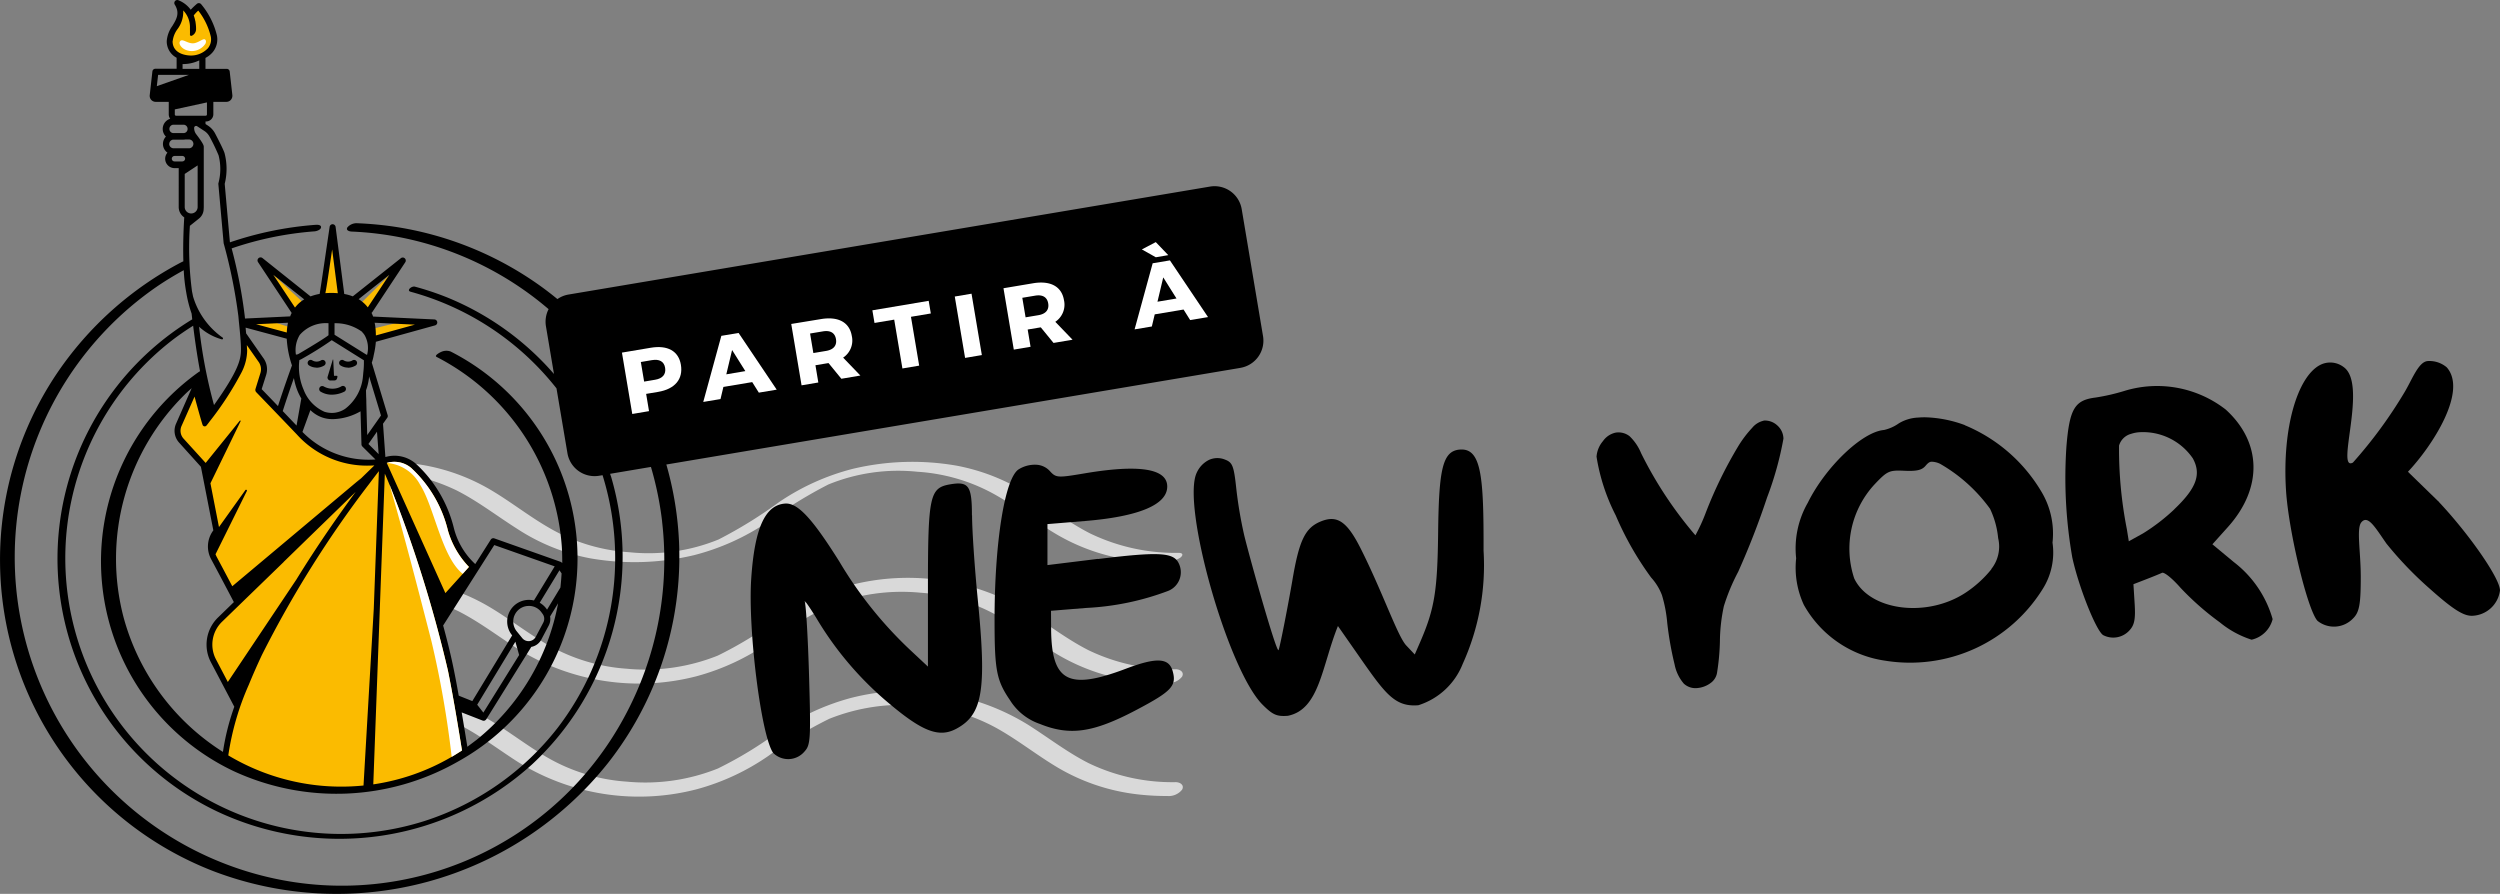 <svg xmlns="http://www.w3.org/2000/svg" width="117.23" height="41.914" viewBox="0 0 117.23 41.914">
  <rect x="0" y="0" width="117.23" height="41.914" fill="#808080" stroke="none"/>
  <g id="b" transform="translate(0.004 -0.003)">
    <g id="c" transform="translate(-0.004 0.003)">
      <g id="Groupe_7413" data-name="Groupe 7413" transform="translate(0)">
        <g id="Groupe_7409" data-name="Groupe 7409" transform="translate(17.081 21.647)">
          <path id="Tracé_23288" data-name="Tracé 23288" d="M65.872,83.644a9.2,9.2,0,0,1,4.147.908c1,.507,1.892,1.2,2.839,1.8A9.46,9.46,0,0,0,76.3,87.739a12.086,12.086,0,0,0,4.85-.151,11.017,11.017,0,0,0,3.455-1.558,21.089,21.089,0,0,1,2.839-1.754,8.668,8.668,0,0,1,4.176-.6,8.53,8.53,0,0,1,3.788,1.155c.968.559,1.845,1.262,2.813,1.821a9.367,9.367,0,0,0,3.721,1.2,11.77,11.77,0,0,0,1.249.062,1.352,1.352,0,0,0,.749-.2c.151-.107.159-.234-.062-.234a9.2,9.2,0,0,1-4.147-.908c-1-.507-1.891-1.2-2.839-1.8a9.46,9.46,0,0,0-3.445-1.384,12.086,12.086,0,0,0-4.85.151,11.016,11.016,0,0,0-3.455,1.558,21.089,21.089,0,0,1-2.839,1.754,8.668,8.668,0,0,1-4.176.6,8.53,8.53,0,0,1-3.788-1.155c-.968-.559-1.845-1.262-2.813-1.821a9.367,9.367,0,0,0-3.721-1.2,11.772,11.772,0,0,0-1.249-.062,1.352,1.352,0,0,0-.749.2c-.151.107-.159.234.062.234Z" transform="translate(-65.687 -83.202)" fill="#d9d9d9"/>
          <path id="Tracé_23289" data-name="Tracé 23289" d="M65.975,104.847a9.027,9.027,0,0,1,4.085.892c1,.507,1.892,1.2,2.839,1.8a10.747,10.747,0,0,0,8.326,1.251,10.867,10.867,0,0,0,3.38-1.574,18.328,18.328,0,0,1,2.841-1.73,9.156,9.156,0,0,1,4.277-.614,8.614,8.614,0,0,1,3.728,1.14c.968.559,1.845,1.262,2.813,1.821a9.493,9.493,0,0,0,3.783,1.212,11.773,11.773,0,0,0,1.249.062.8.8,0,0,0,.7-.3c.114-.213-.1-.346-.3-.346a9.046,9.046,0,0,1-4.087-.892c-1-.507-1.892-1.2-2.839-1.8a10.747,10.747,0,0,0-8.326-1.251,10.867,10.867,0,0,0-3.38,1.574,18.329,18.329,0,0,1-2.841,1.73,9.156,9.156,0,0,1-4.277.614,8.593,8.593,0,0,1-3.726-1.14c-.968-.559-1.845-1.262-2.813-1.821a9.493,9.493,0,0,0-3.783-1.212,11.771,11.771,0,0,0-1.249-.062.8.8,0,0,0-.7.3c-.114.213.1.346.3.346h0Z" transform="translate(-65.647 -98.726)" fill="#d9d9d9"/>
          <path id="Tracé_23290" data-name="Tracé 23290" d="M65.985,125.2a9.035,9.035,0,0,1,4.085.892c1,.507,1.892,1.2,2.839,1.8a10.736,10.736,0,0,0,8.326,1.251,10.867,10.867,0,0,0,3.38-1.574,18.329,18.329,0,0,1,2.841-1.73,9.156,9.156,0,0,1,4.277-.614,8.611,8.611,0,0,1,3.728,1.137c.968.559,1.845,1.262,2.813,1.821a9.493,9.493,0,0,0,3.783,1.212,11.77,11.77,0,0,0,1.249.062.8.8,0,0,0,.7-.3c.114-.216-.1-.349-.3-.349a9.046,9.046,0,0,1-4.087-.892c-1-.507-1.892-1.2-2.839-1.8a10.736,10.736,0,0,0-8.326-1.251,10.867,10.867,0,0,0-3.38,1.574,18.329,18.329,0,0,1-2.841,1.73,9.156,9.156,0,0,1-4.277.614,8.59,8.59,0,0,1-3.726-1.137c-.968-.559-1.845-1.262-2.813-1.821a9.493,9.493,0,0,0-3.783-1.212,11.773,11.773,0,0,0-1.249-.062.8.8,0,0,0-.7.3c-.114.216.1.349.3.349Z" transform="translate(-65.654 -113.778)" fill="#d9d9d9"/>
        </g>
        <g id="Groupe_7410" data-name="Groupe 7410" transform="translate(8.04 0.228)">
          <path id="Tracé_23291" data-name="Tracé 23291" d="M46.835,58.214l-.866-.284-1.059.1,1.8.572Z" transform="translate(-41.264 -43.087)" fill="#fbbb00"/>
          <path id="Tracé_23292" data-name="Tracé 23292" d="M50.1,50.3,48.46,48.77l1.314,2.141Z" transform="translate(-43.891 -36.31)" fill="#fbbb00"/>
          <path id="Tracé_23293" data-name="Tracé 23293" d="M58.522,42.44l-.492,2.969,1,.185Z" transform="translate(-50.971 -31.627)" fill="#fbbb00"/>
          <path id="Tracé_23294" data-name="Tracé 23294" d="M66.573,47.67,64.64,49.59l.453.38Z" transform="translate(-55.861 -35.496)" fill="#fbbb00"/>
          <path id="Tracé_23295" data-name="Tracé 23295" d="M67.246,58.833l2.144-.8-.794-.1-1.387.338Z" transform="translate(-57.762 -43.087)" fill="#fbbb00"/>
          <path id="Tracé_23296" data-name="Tracé 23296" d="M32.818,2.847a1.5,1.5,0,0,0-.255-1.493c-.351-.367-.39-.414-.39-.414l-.364.442-.565-.5A1.722,1.722,0,0,1,31.1,1.986c-.286.588-.312,1.207.255,1.4a1.23,1.23,0,0,0,1.467-.549Z" transform="translate(-30.897 -0.88)" fill="#fbbb00"/>
        </g>
        <path id="Tracé_23297" data-name="Tracé 23297" d="M45.446,79.668a44.435,44.435,0,0,0-1.082-5.524l-.252-1.428,1.715-1.629s-.036-.052-.1-.143c-.1-.151-.278-.416-.468-.747a11.242,11.242,0,0,1-.526-.994c-.055-.117-.107-.234-.159-.351a13.037,13.037,0,0,0-1.2-2.321c0-.005-.008-.01-.01-.016a2.053,2.053,0,0,0-1.5-.671,1.061,1.061,0,0,0-.33.127L41.291,66A5,5,0,0,1,37.607,64.6l-.539-.617-1.374-1.376.349-1.119c-.206-.317-1.106-1.582-1.106-1.582a2.212,2.212,0,0,1,0,1.548c-.341.614-1.374,2.133-1.374,2.133l-.474-1.9s-.526,1.158-.926,2.05c-.442.991-.4,1.114.317,1.686l.653.718.18.7.427,2.386-.3.869a5.267,5.267,0,0,0,.552.84l.65,1.311L36.283,71.1c-.5.484-.96.916-1.319,1.249-1.761,1.629-1.772,2.128-1.077,3.518a10.737,10.737,0,0,0,.827,1.478l.19-.315v.005a9.115,9.115,0,0,0-.755,2.758c0,.088-.005.221-.008.4l.117.047a13.889,13.889,0,0,0,5.328,1.155,15.812,15.812,0,0,0,5.443-1.462c-.078.036.5-.289.421-.255Z" transform="translate(-23.582 -44.324)" fill="#fbbb00"/>
        <g id="Groupe_7411" data-name="Groupe 7411">
          <path id="Tracé_23298" data-name="Tracé 23298" d="M58.163,17.252a1.292,1.292,0,0,0,1.059-1.486l-1-5.955a1.29,1.29,0,0,0-1.486-1.059L26.652,13.815a1.271,1.271,0,0,0-.518.213c-.224-.185-.455-.364-.689-.536a15.8,15.8,0,0,0-6.809-2.836,16.268,16.268,0,0,0-1.881-.185.574.574,0,0,0-.466.19c-.088.14.078.193.19.2A15.19,15.19,0,0,1,25.721,14.5a1.292,1.292,0,0,0-.125.8l.377,2.24a13.239,13.239,0,0,0-5.06-3.611,13.5,13.5,0,0,0-1.46-.484c-.154-.042-.416.182-.2.239a13.1,13.1,0,0,1,6.838,4.53l.513,3.039a1.29,1.29,0,0,0,1.486,1.059l.161-.026a13.081,13.081,0,0,1-2.123,11.869,12.913,12.913,0,0,1-6.21,4.342A12.93,12.93,0,0,1,8.044,15.977c.325-.252.663-.481,1.009-.7.062.52.172,1.322.323,2.133a.716.716,0,0,0-.065.039,10.891,10.891,0,0,0,1.631,18.709,11.489,11.489,0,0,0,10.509-.432,10.891,10.891,0,0,0-.32-19.238.58.58,0,0,0-.461.023c-.034.013-.328.164-.2.229a10.871,10.871,0,0,1,5.87,8.89c.018.26.021.52.021.778l-.005-.005-.01-.01a.061.061,0,0,0-.018-.018.175.175,0,0,0-.029-.018c-.005,0-.008-.005-.013-.008l-3.109-1.1a.141.141,0,0,0-.167.057l-.729,1.147a3.455,3.455,0,0,1-1-1.678,6.052,6.052,0,0,0-1.8-3.041,1.527,1.527,0,0,0-1.413-.3l-.112-1.561.2-.281a.145.145,0,0,0,.018-.122l-.744-2.459a2.222,2.222,0,0,0,.091-.354,4.251,4.251,0,0,0,.1-.627l2.779-.77a.142.142,0,0,0,.1-.151.144.144,0,0,0-.133-.127l-2.875-.135a1.469,1.469,0,0,0-.075-.174.131.131,0,0,0,.034-.031L19,12.3a.142.142,0,0,0-.021-.182.139.139,0,0,0-.185-.008L16.539,13.9a2.193,2.193,0,0,0-.4-.112l-.406-3.146a.145.145,0,0,0-.14-.125.143.143,0,0,0-.14.122c-.164,1.116-.4,2.747-.468,3.146a2.271,2.271,0,0,0-.427.117l-2.256-1.8a.143.143,0,0,0-.208.19l1.579,2.386a1.261,1.261,0,0,0-.07.161l-2.11.1h-.008l-.016-.148a23,23,0,0,0-.611-3.14h0a15.546,15.546,0,0,1,3.892-.8c.094-.008.286-.07.3-.185s-.148-.127-.232-.122a16.12,16.12,0,0,0-4.038.822h0l-.005-.023-.242-2.719a2.909,2.909,0,0,0-.01-1.449c-.062-.18-.273-.593-.437-.908a1,1,0,0,0-.341-.375l-.112-.073v-.12h.023A.342.342,0,0,0,10,5.373V4.779h.611a.284.284,0,0,0,.211-.094.3.3,0,0,0,.07-.221l-.125-1.108a.141.141,0,0,0-.14-.125H9.631V2.719a1.136,1.136,0,0,0,.341-.271.939.939,0,0,0,.193-.794A3.6,3.6,0,0,0,9.428.2a.141.141,0,0,0-.2-.016,3.441,3.441,0,0,0-.289.276A1.291,1.291,0,0,0,8.349.01.139.139,0,0,0,8.2.057a.141.141,0,0,0-.008.164c.247.4.081.679-.114,1a1.4,1.4,0,0,0-.263.705.868.868,0,0,0,.463.786v.515H7.282a.141.141,0,0,0-.14.125L7.017,4.464a.282.282,0,0,0,.281.315h.611v.593a.346.346,0,0,0,.068.2.5.5,0,0,0-.2.835.506.506,0,0,0-.14.346.5.5,0,0,0,.211.408.446.446,0,0,0-.107.286.441.441,0,0,0,.442.44h.193V9.71a.582.582,0,0,0,.26.487c-.018.273-.068,1.15-.042,2.058-.039.018-.083.042-.107.052a16.01,16.01,0,0,0-5.854,5.253A15.655,15.655,0,0,0,9.98,40.845,16.248,16.248,0,0,0,28.5,35.79a15.647,15.647,0,0,0,2.742-14.005l26.923-4.532ZM18.444,15.179h0l1.009.047-1.832.507a3.129,3.129,0,0,0-.018-.349h0a1.955,1.955,0,0,0-.039-.247ZM5.8,28.986A10.815,10.815,0,0,1,8.747,18.418c.078-.073.159-.143.237-.213L8.252,19.87a.823.823,0,0,0,.14.885l1.025,1.137L10,24.873A1.256,1.256,0,0,0,9.9,26.231c.349.648.9,1.694,1.062,2.006l-.736.715a1.775,1.775,0,0,0-.343,2.1l1.1,2.092a11.08,11.08,0,0,0-.533,2.118A10.815,10.815,0,0,1,5.8,28.986Zm7.5-2.636.005-.005,1.064-1.036,2.305-2.24c-.757,1.03-1.79,2.5-2.779,4.108l-3.216,4.806-.557-1.064a1.491,1.491,0,0,1,.289-1.764l2.888-2.8Zm-.848,9.91a10.4,10.4,0,0,1-1.751-.835,12.712,12.712,0,0,1,.965-3.32h0c.172-.421.372-.879.609-1.384a50.706,50.706,0,0,1,5.006-7.993s.005,0,.005-.005c.19-.255.351-.466.476-.627l-.239,6.452-.481,8.289a10.3,10.3,0,0,1-4.592-.578Zm1.574-19.373a.49.49,0,0,0,.1-.042,15.938,15.938,0,0,0,1.426-.89l1.447.905a.445.445,0,0,0,.06.034,3.862,3.862,0,0,1-.026.57l-.016.174a2.149,2.149,0,0,1-.835,1.535,1.146,1.146,0,0,1-.442.177.564.564,0,0,1-.065.01,1.156,1.156,0,0,1-.466-.049,1.835,1.835,0,0,1-.973-1.028A2.672,2.672,0,0,1,14.034,16.888Zm.1,1.8-.224,1.272-.65-.682c0-.005.005-.008.008-.013.18-.565.377-1.134.518-1.535a2.937,2.937,0,0,0,.2.676,2.968,2.968,0,0,0,.146.281Zm.427.549a1.5,1.5,0,0,0,.575.351,1.466,1.466,0,0,0,.442.07l.031,0a.027.027,0,0,0,.01,0h.016a2.743,2.743,0,0,0,1.275-.367l.044,1.551v.005a.132.132,0,0,0,.023.068.057.057,0,0,0,.008.013c.005.005.005.008.008.01l.617.611a4.343,4.343,0,0,1-3.424-1.29l.372-1.023Zm2.721,1.584.4-.575.078,1.054-.481-.479Zm5.037,13.9c-.13.1-.265.2-.4.3-.088-.552-.177-1.093-.265-1.611l.978.382a.116.116,0,0,0,.052.01h.005a.133.133,0,0,0,.07-.023c.005,0,.008-.008.01-.01a.131.131,0,0,0,.034-.031l2.115-3.4A.66.66,0,0,0,25.375,30l.354-.669a.663.663,0,0,0,.062-.421l.375-.617a10.731,10.731,0,0,1-3.851,6.426Zm1.852-4.626c.06.211.13.458.177.624l-1.678,2.7-.289-.369Zm-.047-1.22a.728.728,0,0,1,.591-.453c.031,0,.062-.005.091-.005a.717.717,0,0,1,.588.3l.057.078a.383.383,0,0,1,.031.4l-.354.669a.381.381,0,0,1-.635.062l-.26-.32a.739.739,0,0,1-.109-.736Zm2.214-1.983c-.013.221-.031.445-.055.663l-.627,1.036-.029-.042a1.04,1.04,0,0,0-.315-.281l.926-1.522.1.146Zm-3.159-1.33,2.836,1-.973,1.6a1.016,1.016,0,0,0-1.181.606,1.018,1.018,0,0,0,.154,1.023l.005.008-1.868,3.081-.637-.255c-.078-.442-.156-.856-.232-1.228-.127-.632-.3-1.335-.5-2.066,0,0,.008-.005.01-.01l2.388-3.757ZM19.3,21.972A5.863,5.863,0,0,1,21,24.87a4.067,4.067,0,0,0,.989,1.717l-.291.323-.817.905-2.612-5.8a.145.145,0,0,1-.01-.021l-.127-.281a1.228,1.228,0,0,1,1.179.26Zm-1.257.245c.06.133.125.291.2.471v.005A60.581,60.581,0,0,1,21,31.445c.208,1.028.437,2.368.658,3.749-.159.1-.32.206-.484.3A10.2,10.2,0,0,1,17.5,36.784l.541-14.567Zm-.182-2.729-.645.916-.042-1.5c0-.07,0-.164-.008-.286l-.008-.31a2.507,2.507,0,0,0,.146-.64V17.65l.557,1.837Zm.393-6.6-1.012,1.527a1.463,1.463,0,0,0-.26-.263,1.317,1.317,0,0,0-.169-.12Zm-1.283,2.68a.84.84,0,0,1,.122.151,1.227,1.227,0,0,1,.13.866l-.016.062-.055-.029L15.683,15.7V15.16h.1a2.108,2.108,0,0,1,1.2.408Zm-1.4-3.866.265,2.05c-.094-.008-.193-.013-.294-.013s-.2.005-.289.01c.06-.291.146-.874.317-2.048ZM15.4,15.16v.562c-.112.091-.528.362-1.408.879a.246.246,0,0,1-.12.029,1.366,1.366,0,0,1,.182-.924A1.617,1.617,0,0,1,15.4,15.16Zm-2.586-2.269.029.021.005.005,1.413,1.124c-.042.026-.083.052-.12.078a1.587,1.587,0,0,0-.312.307ZM13,15.16l.5-.023c-.013.057-.023.117-.031.177-.013.094-.021.187-.026.281l-1.439-.388,1-.047Zm.442.729a4.685,4.685,0,0,0,.245,1.249c-.075.206-.377,1.046-.656,1.907-.346-.362-.643-.669-.765-.794l.211-.669a.884.884,0,0,0-.14-.8l-.8-1.147c-.008-.086-.016-.174-.023-.268l1.931.52Zm-1.863.507c0-.065-.005-.138-.008-.211l.536.765a.6.6,0,0,1,.1.546l-.232.749a.158.158,0,0,0,.031.143s1.158,1.2,1.91,1.988a4.425,4.425,0,0,0,3.416,1.46c.07,0,.146-.005.219-.008l-.835.812.211-.213-6.039,5.066c-.232-.44-.526-.994-.742-1.4-.016-.031-.029-.065-.044-.1l1.47-2.966a.041.041,0,0,0-.07-.042l-1.238,1.733-.4-2.053,1.415-2.911a.023.023,0,0,0-.039-.023l-1.6,1.98L8.6,20.567a.55.55,0,0,1-.094-.583L9.119,18.6c.1.369.294,1.077.375,1.322a.107.107,0,0,0,.182.039c.039-.047.088-.109.143-.185a14.848,14.848,0,0,0,1.5-2.305,2.325,2.325,0,0,0,.268-1.077ZM9.824,6.411a9.506,9.506,0,0,1,.421.874,2.571,2.571,0,0,1,0,1.283.18.18,0,0,0-.01.065l.247,2.763a.063.063,0,0,0,.005.026,24.415,24.415,0,0,1,.687,3.408l.021.232c.055.533.1.994.1,1.335,0,.45-.107.973-1.264,2.6a23.622,23.622,0,0,1-.7-3.674,2.607,2.607,0,0,0,1.067.593.046.046,0,0,0,.039-.081,3.62,3.62,0,0,1-1.389-1.931C9.023,13.771,9,13.672,9,13.667A15.516,15.516,0,0,1,8.9,10.592l.427-.341a.582.582,0,0,0,.219-.434l.005-.1V6.892c0-.052,0-.13-.349-.588A.476.476,0,0,1,9.1,6a.091.091,0,0,1,.143-.075l.336.219a.719.719,0,0,1,.242.265ZM8.658,9.71V8.159l.606-.4V9.71a.3.3,0,0,1-.606,0ZM9.7,4.805v.567a.058.058,0,0,1-.057.057H8.25a.058.058,0,0,1-.057-.057V5.133ZM9.34,3.231H8.557V3.007a1.755,1.755,0,0,0,.783-.172v.4ZM8.094,1.93a1.159,1.159,0,0,1,.224-.559A1.354,1.354,0,0,0,8.588.492a1.131,1.131,0,0,1,.315.835c0,.086.005.2,0,.3a.059.059,0,0,0,.081.055.342.342,0,0,0,.206-.31c0-.055,0-.117-.008-.182a.6.6,0,0,0-.008-.068c0-.029-.008-.057-.01-.086S9.155.994,9.15.973C9.142.936,9.135.9,9.124.864c0,0,0-.005,0-.005C9.111.817,9.1.778,9.085.739L9.08.728A1.623,1.623,0,0,1,9.293.5a3.172,3.172,0,0,1,.585,1.207.655.655,0,0,1-.133.559,1.091,1.091,0,0,1-.8.341c-.088,0-.856-.018-.856-.676ZM7.35,4.043l.06-.528H8.851Zm.783,1.808H8.6a.194.194,0,0,1,.193.2.192.192,0,0,1-.193.193H8.133a.192.192,0,0,1-.193-.193.194.194,0,0,1,.193-.2Zm-.2.9a.206.206,0,0,1,.177-.2c.01,0,.018,0,.026,0H8.6a.487.487,0,0,0,.088-.008h.169a.207.207,0,0,1,.208.206.209.209,0,0,1-.208.208H8.138a.209.209,0,0,1-.208-.208Zm.617.822H8.182a.128.128,0,0,1-.13-.127.13.13,0,0,1,.13-.13h.364a.13.13,0,0,1,.13.13A.128.128,0,0,1,8.547,7.571Zm22.492,16.88a15.467,15.467,0,0,1-1.79,9.21,15.05,15.05,0,0,1-16.586,7.493A15.412,15.412,0,0,1,7.324,13.461c.416-.286.848-.546,1.288-.788a8.132,8.132,0,0,0,.117,1.043,5.878,5.878,0,0,0,.252.991c.005.044.016.138.029.271a13.127,13.127,0,0,0,1.166,23.075,13.443,13.443,0,0,0,14.781-2.217,13.289,13.289,0,0,0,3.7-13.459c-.016-.052-.034-.1-.052-.156l1.915-.323a15.472,15.472,0,0,1,.523,2.547Z" transform="translate(0.004 -0.003)"/>
          <path id="Tracé_23299" data-name="Tracé 23299" d="M145.665,88.634c0-1.387-.151-1.605-1.02-1.457-.96.164-1.041.528-1.043,4.8v3.747l-.887-.83a18.993,18.993,0,0,1-3.27-4.1c-1.283-2.042-1.959-2.763-2.55-2.714-.931.075-1.421,1.158-1.579,3.512-.164,2.388.471,7.426,1.033,8.185a1,1,0,0,0,1.473-.081c.273-.3.291-.591.206-3.515-.049-1.751-.143-3.32-.2-3.484s.174.161.526.726a15.561,15.561,0,0,0,3.46,4.056c1.548,1.3,2.318,1.59,3.122,1.158,1.236-.663,1.426-1.816,1-6.086-.146-1.483-.265-3.247-.265-3.921Z" transform="translate(-100.089 -64.466)"/>
          <path id="Tracé_23300" data-name="Tracé 23300" d="M184.094,88.169l-2.365.291V86.538l1.774-.146c2.519-.208,3.843-.765,3.843-1.616S186,83.73,183.465,84.16c-1.264.213-1.335.211-1.626-.112a.92.92,0,0,0-.643-.294,1.439,1.439,0,0,0-.8.206c-.661.382-1.15,3.411-1.147,7.087,0,2.352.091,2.82.723,3.747a2.667,2.667,0,0,0,1.4,1.114c1.413.57,2.5.414,4.522-.653,1.657-.874,1.9-1.129,1.707-1.821-.174-.63-.757-.658-2.2-.112-2.706,1.025-3.492.6-3.5-1.91l-.005-.809,1.644-.133a12.605,12.605,0,0,0,3.851-.8.942.942,0,0,0,.481-1.319c-.25-.489-.965-.52-3.778-.174Z" transform="translate(-132.612 -61.962)"/>
          <path id="Tracé_23301" data-name="Tracé 23301" d="M227.617,81.03c-.809.065-.983.913-1.017,3.877-.031,2.755-.169,3.593-.838,5.139l-.258.593-.4-.424c-.408-.435-1.111-2.513-2.139-4.551-.64-1.267-1.1-1.579-1.871-1.262-.729.3-1.012.882-1.327,2.75-.164.965-.606,3.281-.656,3.286-.125.01-1.306-4.176-1.6-5.37a19.808,19.808,0,0,1-.375-2.2c-.114-1.069-.177-1.233-.526-1.366a.947.947,0,0,0-.749.01,1.226,1.226,0,0,0-.572.585c-.749,1.48,1.444,9.252,3.073,10.891.479.481.671.567,1.192.526,1.486-.3,1.584-2.31,2.347-4.21l.734,1.051c1.423,2.035,1.86,2.761,3.036,2.664a3.3,3.3,0,0,0,2.081-1.938,11.2,11.2,0,0,0,.978-5.31c.01-3.481-.1-4.824-1.116-4.74Z" transform="translate(-159.163 -59.949)"/>
          <path id="Tracé_23302" data-name="Tracé 23302" d="M295.594,75.8a.97.97,0,0,0-.539.333,5.293,5.293,0,0,0-.661.874,20.013,20.013,0,0,0-1.509,3.086,8.282,8.282,0,0,1-.494,1.082,18.565,18.565,0,0,1-2.547-3.853,2.344,2.344,0,0,0-.539-.794.846.846,0,0,0-.65-.169.973.973,0,0,0-.6.4,1.265,1.265,0,0,0-.3.729,9.165,9.165,0,0,0,.9,2.753,14.6,14.6,0,0,0,1.66,2.914,2.588,2.588,0,0,1,.507.825,6.372,6.372,0,0,1,.247,1.29,15.393,15.393,0,0,0,.346,1.959,1.953,1.953,0,0,0,.432.9.8.8,0,0,0,.6.211,1.232,1.232,0,0,0,.689-.263.738.738,0,0,0,.276-.5,10.649,10.649,0,0,0,.128-1.413,8.126,8.126,0,0,1,.185-1.665,9.323,9.323,0,0,1,.671-1.611,36.814,36.814,0,0,0,1.353-3.479,15.409,15.409,0,0,0,.77-2.766.845.845,0,0,0-.284-.617.855.855,0,0,0-.64-.232Z" transform="translate(-212.89 -56.073)"/>
          <path id="Tracé_23303" data-name="Tracé 23303" d="M331.629,75.578a5.787,5.787,0,0,0-1.785-.364,3.244,3.244,0,0,0-.393.01,1.907,1.907,0,0,0-.916.271,1.961,1.961,0,0,1-.695.312c-1.02.083-2.742,1.728-3.577,3.416a4.3,4.3,0,0,0-.544,2.6,4.129,4.129,0,0,0,.362,2.186,5.211,5.211,0,0,0,3.806,2.615,7.324,7.324,0,0,0,7.392-3.359,3.2,3.2,0,0,0,.461-2.175,3.821,3.821,0,0,0-.541-2.425,7.52,7.52,0,0,0-3.57-3.081Zm1.246,6.757a5.287,5.287,0,0,1-1.233,1.116c-1.816,1.179-4.483.827-5.2-.684a4.434,4.434,0,0,1,.957-4.413c.6-.632.682-.666,1.4-.635.58.026.817-.031.989-.234.1-.117.169-.177.265-.19a.949.949,0,0,1,.419.1,7.482,7.482,0,0,1,2.339,2.107,4.1,4.1,0,0,1,.38,1.374,1.693,1.693,0,0,1-.323,1.454Z" transform="translate(-239.494 -55.644)"/>
          <path id="Tracé_23304" data-name="Tracé 23304" d="M380.129,77.827l-1-.83.729-.812c1.634-1.824,1.592-3.968-.107-5.508a5.236,5.236,0,0,0-4.733-.877,9.5,9.5,0,0,1-1.379.317c-.97.122-1.212.531-1.356,2.308a21.686,21.686,0,0,0,.276,5.191c.312,1.431,1.153,3.52,1.467,3.65a1.023,1.023,0,0,0,1.225-.245c.224-.247.276-.526.232-1.236l-.057-.916.578-.224c.317-.122.661-.263.762-.31s.489.268.866.7a13.07,13.07,0,0,0,1.847,1.624,4.515,4.515,0,0,0,1.488.812,1.317,1.317,0,0,0,.986-.965,5.141,5.141,0,0,0-1.826-2.68Zm-2.784-2.472a9.051,9.051,0,0,1-1.465,1.129l-.671.372-.091-.565a19.457,19.457,0,0,1-.367-3.921.8.8,0,0,1,.565-.552,1.6,1.6,0,0,1,.346-.073,2.832,2.832,0,0,1,2.547,1.22c.411.744.174,1.4-.864,2.386Z" transform="translate(-275.385 -51.474)"/>
          <path id="Tracé_23305" data-name="Tracé 23305" d="M419.1,71.687l-1.457-1.418c1.127-1.189,2.82-3.778,1.816-4.9a1.256,1.256,0,0,0-.89-.291c-.432.034-.721.851-1.085,1.46a21.4,21.4,0,0,1-2.42,3.3c-.838.455.71-3.669-.435-4.478a1.033,1.033,0,0,0-1.124-.088h0c-1.041.562-1.764,2.945-1.579,5.875.122,1.936,1.017,5.628,1.478,6.114a1.234,1.234,0,0,0,1.665-.114c.294-.289.362-.658.362-1.949,0-1.192-.213-2.271.029-2.56.307-.364.645.239,1.176,1a16.952,16.952,0,0,0,2.029,2.113c1.108.989,1.608,1.3,2.022,1.27a1.36,1.36,0,0,0,1.272-1.186c0-.572-1.457-2.654-2.862-4.147Z" transform="translate(-304.73 -48.147)"/>
          <path id="Tracé_23306" data-name="Tracé 23306" d="M58.561,69.588a.847.847,0,0,1-.825.01.143.143,0,0,0-.164.234,1,1,0,0,0,.541.148,1.313,1.313,0,0,0,.567-.135.143.143,0,1,0-.122-.258Z" transform="translate(-42.548 -51.473)"/>
          <path id="Tracé_23307" data-name="Tracé 23307" d="M55.855,65.246a.728.728,0,0,0,.356-.1.142.142,0,1,0-.135-.25.394.394,0,0,1-.408.01.141.141,0,1,0-.169.226.636.636,0,0,0,.356.107Z" transform="translate(-41.016 -48.002)"/>
          <path id="Tracé_23308" data-name="Tracé 23308" d="M61.525,65.246a.728.728,0,0,0,.356-.1.142.142,0,1,0-.135-.25.394.394,0,0,1-.408.01.141.141,0,1,0-.169.226.636.636,0,0,0,.356.107Z" transform="translate(-45.211 -48.002)"/>
          <path id="Tracé_23309" data-name="Tracé 23309" d="M59.157,65.787h.18c.12,0,.138-.109.146-.185a.032.032,0,0,0-.031-.034h-.13l-.036-.755s-.018-.013-.021,0l-.247.817a.145.145,0,0,0,.034.112.139.139,0,0,0,.107.049Z" transform="translate(-43.66 -47.947)"/>
        </g>
        <g id="Groupe_7412" data-name="Groupe 7412" transform="translate(29.165 11.353)">
          <path id="Tracé_23310" data-name="Tracé 23310" d="M113.438,62.589c.791-.133,1.306.151,1.415.794.114.674-.276,1.142-1.067,1.275l-.562.094.135.809-.786.133-.484-2.878Zm-.31,1.587.52-.088c.343-.057.515-.252.466-.557s-.276-.419-.619-.362l-.52.088.154.916Z" transform="translate(-112.09 -57.635)" fill="#fff"/>
          <path id="Tracé_23311" data-name="Tracé 23311" d="M127.684,62.544l-.135.567-.809.135.848-3.1.809-.135,1.787,2.659-.838.14-.31-.494-1.35.226Zm.408-1.733-.271,1.14.892-.151-.622-.991Z" transform="translate(-122.928 -55.751)" fill="#fff"/>
          <path id="Tracé_23312" data-name="Tracé 23312" d="M144.371,59.486h-.021l-.6.1.135.809-.786.133-.484-2.878L144,57.423c.817-.138,1.345.146,1.454.786a.963.963,0,0,1-.406,1.02l.809.84-.892.151-.6-.734Zm-.12-.572c.341-.057.513-.25.461-.554s-.276-.419-.614-.362l-.6.1.154.916Z" transform="translate(-134.677 -53.812)" fill="#fff"/>
          <path id="Tracé_23313" data-name="Tracé 23313" d="M159.038,54.969l.385,2.29-.786.133-.385-2.29-.924.156-.1-.593,2.641-.445.1.593-.931.156Z" transform="translate(-145.486 -51.467)" fill="#fff"/>
          <path id="Tracé_23314" data-name="Tracé 23314" d="M172.554,55.95l-.484-2.878.786-.133.484,2.878Z" transform="translate(-156.464 -50.52)" fill="#fff"/>
          <path id="Tracé_23315" data-name="Tracé 23315" d="M182.621,53.046H182.6l-.6.1.135.809-.786.133-.484-2.878,1.382-.232c.817-.138,1.345.146,1.454.786a.963.963,0,0,1-.406,1.02l.809.84-.892.151-.6-.734Zm-.12-.572c.341-.057.513-.25.461-.554s-.276-.419-.614-.362l-.6.1.154.916Z" transform="translate(-162.975 -49.047)" fill="#fff"/>
          <path id="Tracé_23316" data-name="Tracé 23316" d="M205.424,47.03l-.135.567-.809.135.848-3.1.809-.135,1.787,2.659-.838.14-.31-.494-1.35.226Zm-.6-3.049.65-.341.585.611-.583.1-.653-.367Zm1,1.314-.271,1.14.892-.151-.622-.991Z" transform="translate(-180.442 -43.64)" fill="#fff"/>
        </g>
        <path id="Tracé_23317" data-name="Tracé 23317" d="M69,83.458h0a.009.009,0,0,0-.005-.008S68.99,83.455,69,83.458Z" transform="translate(-51.039 -61.739)" fill="#fff"/>
        <path id="Tracé_23318" data-name="Tracé 23318" d="M32.7,7.592a.758.758,0,0,0,.853-.323c.06-.151-.023-.213-.083-.2-.091.018-.252.14-.421.18-.3.068-.557-.224-.676-.1s.062.372.325.442Z" transform="translate(-23.916 -5.228)" fill="#fff"/>
        <path id="Tracé_23319" data-name="Tracé 23319" d="M73.538,88.149l-.291.323c-.991-.791-1.337-3.151-2-4.181a1.932,1.932,0,0,0-1.566-1.017,1.228,1.228,0,0,1,1.179.26,5.863,5.863,0,0,1,1.691,2.9,4.066,4.066,0,0,0,.989,1.717Z" transform="translate(-51.55 -61.565)" fill="#fff"/>
        <path id="Tracé_23320" data-name="Tracé 23320" d="M73.561,99.712c-.159.1-.32.206-.484.3a46.324,46.324,0,0,0-.95-5.43c-1.054-4.121-1.655-6.283-1.977-7.373A60.582,60.582,0,0,1,72.9,95.962C73.111,96.99,73.34,98.33,73.561,99.712Z" transform="translate(-51.897 -64.521)" fill="#fff"/>
      </g>
    </g>
  </g>
</svg>
